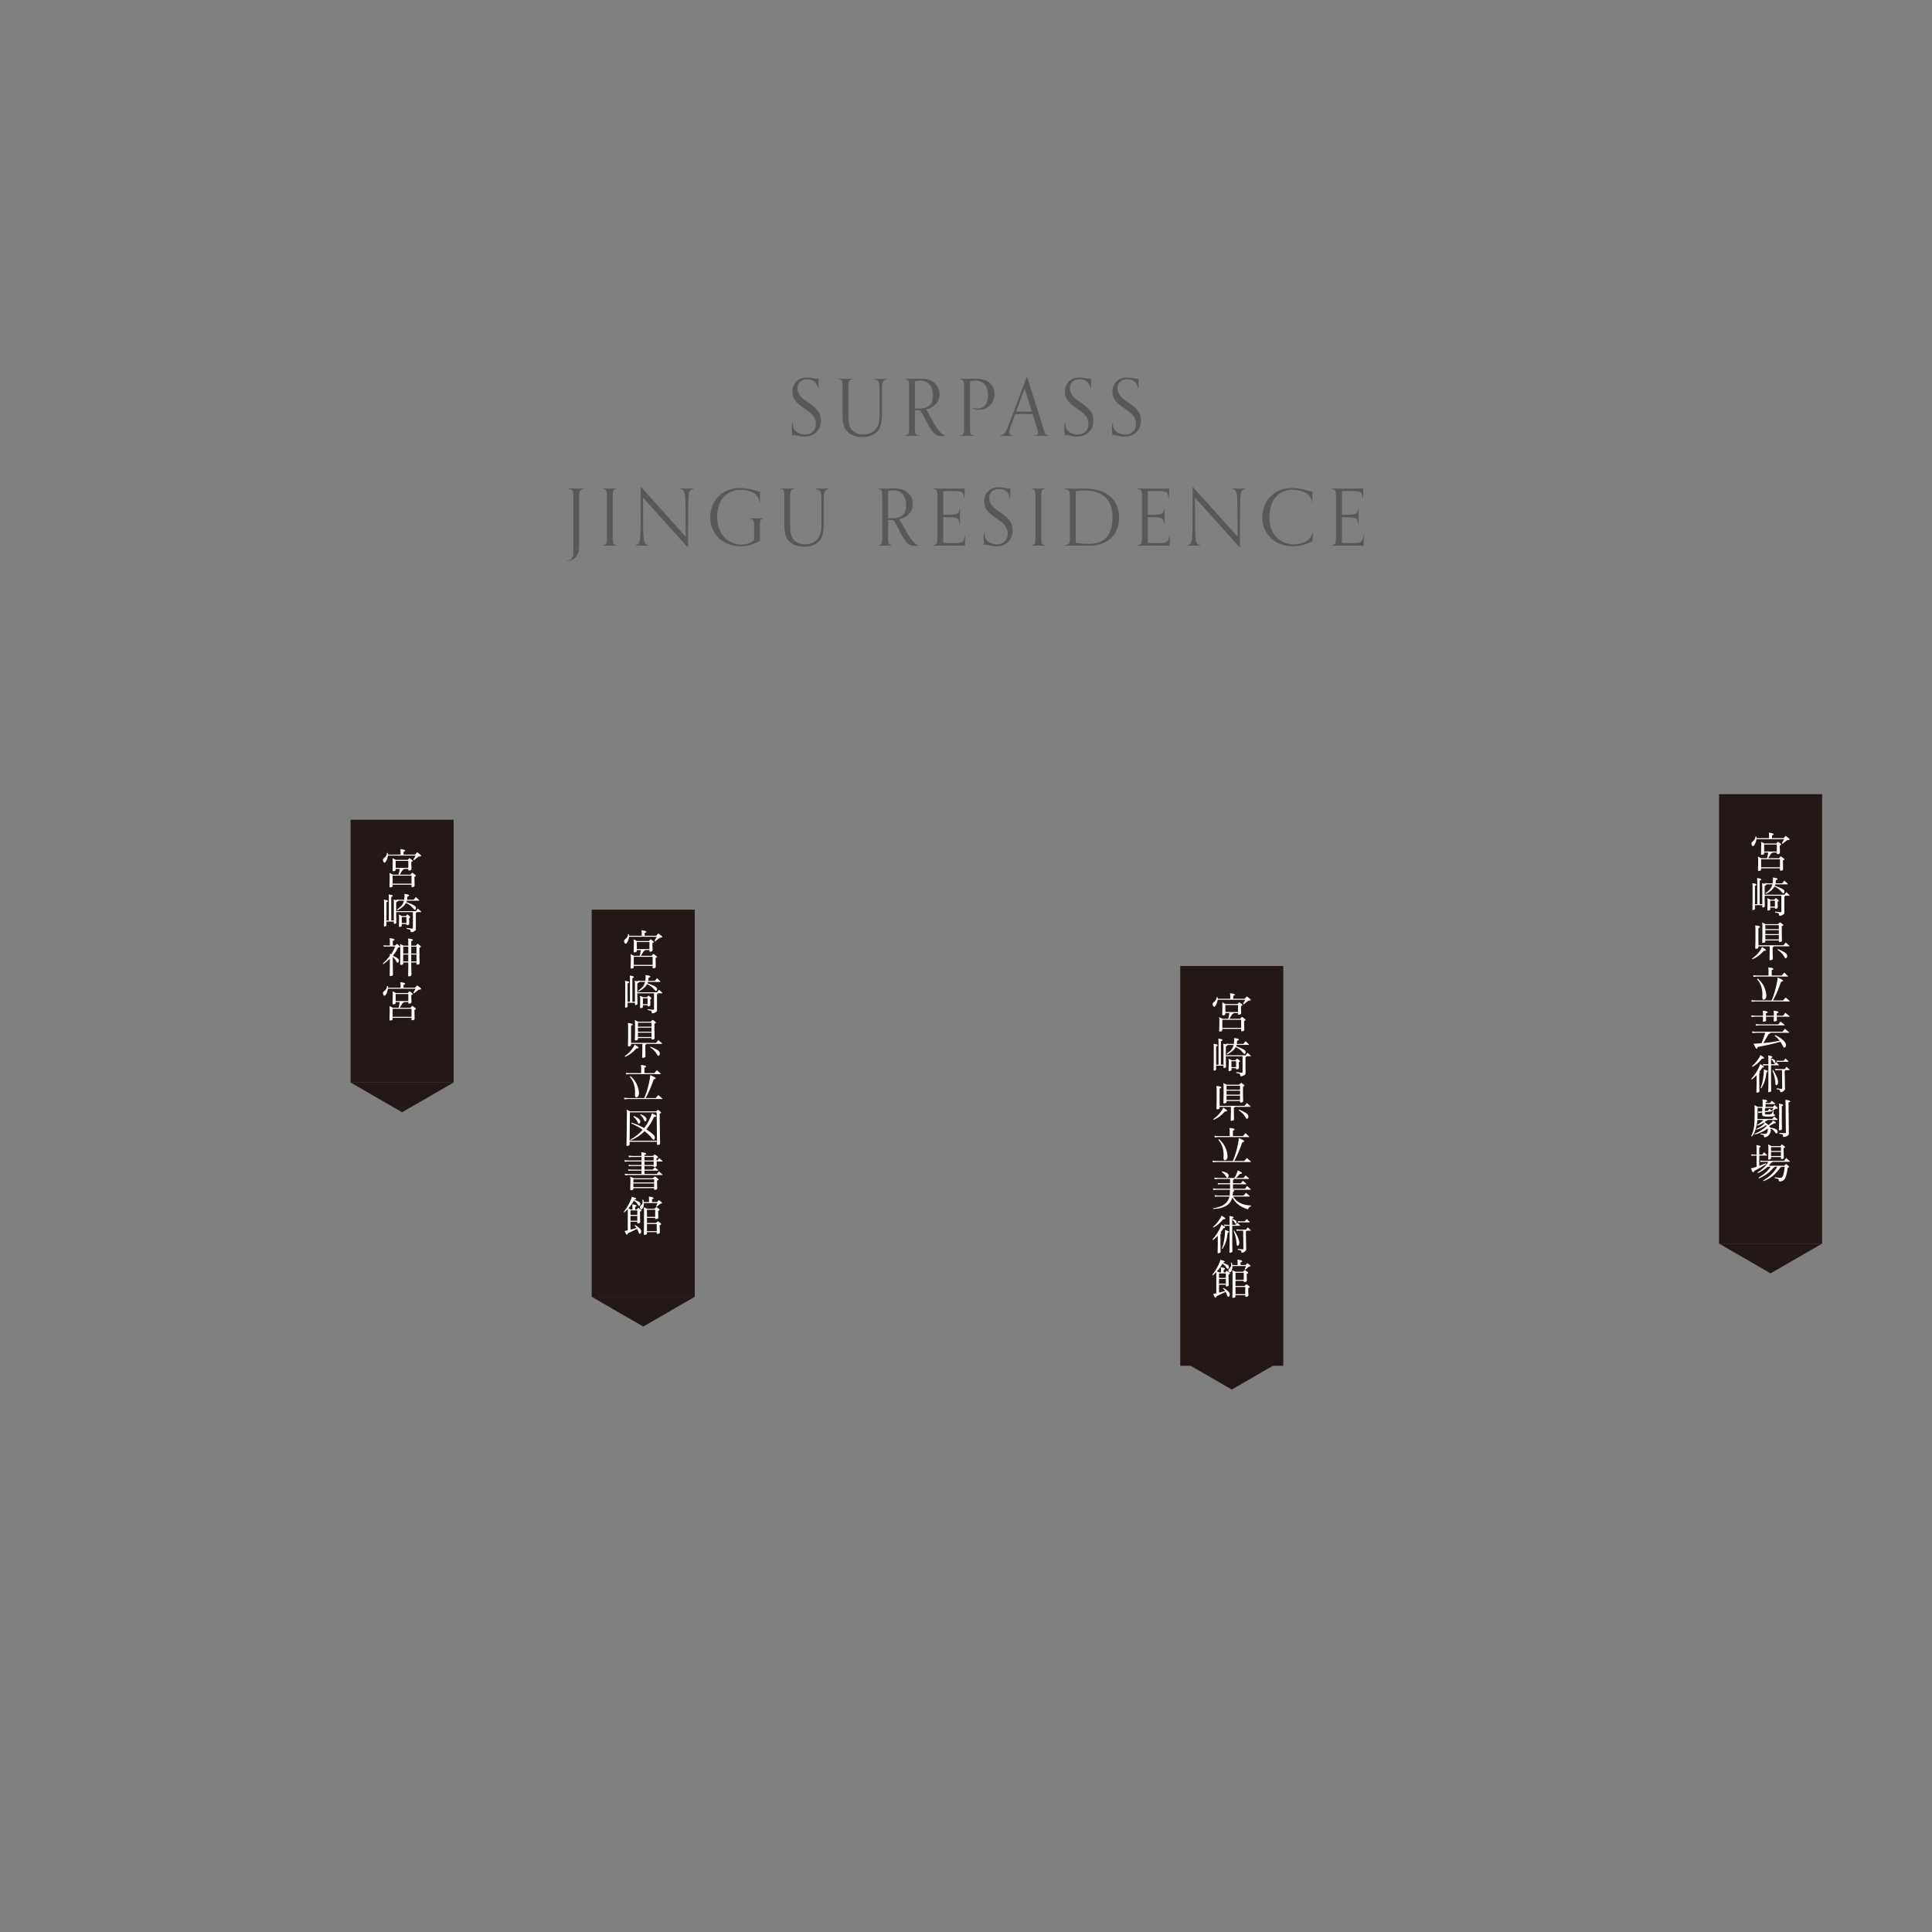<?xml version="1.0" encoding="UTF-8"?><svg xmlns="http://www.w3.org/2000/svg" width="225.778mm" height="225.777mm" viewBox="0 0 640 639.997"><rect x="0" y="0" width="640" height="639.997" fill="#808080" stroke="none"/><defs><style>.d{fill:none;}.d,.e,.f,.g{stroke-width:0px;}.h{mix-blend-mode:multiply;}.i{isolation:isolate;}.e{fill:#595757;}.f{fill:#231815;}.g{fill:#fff;}</style></defs><g class="i"><g id="b"><g id="c"><rect class="d" width="640" height="639.997"/><rect class="f" x="390.973" y="319.999" width="34.137" height="132.446"/><polygon class="f" points="408.042 460.299 425.11 450.444 390.973 450.444 408.042 460.299"/><path class="g" d="m407.457,329.026l.701.098c.546.07.91.238.91.435,0,.14-.098.196-.546.351v.938h3.823l.687-.785.896.687c.28.21.421.364.421.463,0,.195-.238.266-.854.294-.631.49-.743.588-1.485,1.204l-.238-.224c.393-.658.463-.771.743-1.303h-9.134c-.182.925-.406,1.499-.742,1.989-.168.252-.294.35-.392.35-.253,0-.547-.462-.547-.882,0-.295.099-.448.505-.771.532-.448.658-.673.854-1.569l.308.042.028.505h4.146v-1.051l-.085-.771Zm-2.604,3.012l1.162.561h3.895l.56-.603.561.378c.336.238.532.42.532.561,0,.154-.14.252-.477.336v.742l.057,1.177v.378c0,.238-.042.322-.196.406-.154.099-.378.154-.574.154-.238,0-.267-.027-.267-.294v-.238h-1.498v.084c0,.099-.07.154-.406.267l-.938,1.541h3.571l.561-.659.532.364c.603.435.673.505.673.659,0,.153-.141.252-.463.336v.63l.042,1.877v.406c0,.21-.042.295-.182.379-.154.084-.393.14-.589.14-.224,0-.252-.028-.252-.294v-.505h-6.247v.379c0,.322-.294.504-.784.504-.196,0-.253-.042-.253-.21v-.112l.015-.672.042-1.779v-1.232l-.084-.771,1.162.561h1.863c.224-.896.252-1.023.393-1.892h-1.345v.267c0,.308-.295.49-.785.49-.21,0-.252-.042-.252-.21v-.112l.015-.673.042-1.736v-.812l-.084-.771Zm.056,8.446h6.247v-2.661h-6.247v2.661Zm1.009-5.225h4.188v-2.325h-4.188v2.325Z"/><path class="g" d="m406.211,345.716l.938.084h1.583c.056-.435.069-.547.111-1.163l-.042-.771.659.099c.56.07.91.238.91.434,0,.141-.098.196-.546.351-.057.448-.07.519-.127,1.051h2.186l.729-.896,1.078,1.036v.196h-4.062l-.183.435c2.55.938,3.194,1.33,3.194,1.947,0,.294-.196.63-.364.63-.126,0-.225-.084-.532-.448-.854-.967-1.289-1.303-2.409-1.835-.547.98-1.331,1.653-2.844,2.438l-.154-.225c1.442-1.036,2.003-1.736,2.325-2.941h-1.681l-.406.042c.014.042.014.07.014.099,0,.111-.154.224-.504.363v2.928h6.541l.631-.84,1.093.994v.183h-1.527c.028.042.028.056.028.084,0,.084-.042.126-.252.21v5.491c0,.168-.07.252-.322.42-.435.28-.827.42-1.135.42-.196,0-.28-.098-.309-.378-.027-.294-.126-.435-.336-.49l-.967-.225.042-.28,1.303.154c.28.028.477.057.49.057.141,0,.253-.099.253-.225v-5.238h-5.533v1.092l.042,1.877c.014.169.014.322.014.406,0,.141-.028.238-.084.295-.126.126-.364.224-.546.224-.183,0-.211-.042-.211-.294v-.462h-2.437v1.134c0,.112-.015.183-.057.238-.126.141-.392.267-.588.267-.141,0-.196-.07-.196-.225v-.111l.014-.673.042-1.765v-5.379l-.084-.771.519.084c.616.112.854.224.854.406,0,.154-.112.238-.504.392v6.065h.784v-7.9l-.07-.77.519.084c.616.111.854.224.854.406,0,.14-.112.237-.504.378v7.802h.854v-6.177l-.084-.771.729.126c.126.028.238.056.351.098l-.084-.266Zm3.571,4.931l.477.364c.322.238.477.42.477.56,0,.141-.112.238-.364.295v.476l.042,1.022v.322c0,.225-.042.309-.182.406-.127.07-.406.141-.533.141-.182,0-.224-.042-.224-.294v-.099h-1.541v.477c0,.126-.028.196-.07.238-.126.153-.406.266-.658.266-.168,0-.224-.042-.224-.21l.014-.574.042-1.415v-1.135l-.07-.771,1.065.491h1.218l.532-.561Zm-1.849,2.857h1.541v-1.961h-1.541v1.961Z"/><path class="g" d="m405.216,366.915l.925.603c.21.14.351.309.351.42,0,.183-.141.238-.7.238-1.233,1.373-2.228,2.115-3.74,2.788l-.141-.238c1.317-.938,2.088-1.751,2.956-3.11l.35-.7Zm7.074-.588l.757-.938,1.204,1.078v.196h-5.225c.028.028.028.056.028.084,0,.099-.099.154-.322.196v1.177l.042,2.115.014.532c0,.168-.042.252-.182.336-.196.098-.463.183-.687.183-.168,0-.225-.057-.225-.183l.015-.7.042-2.073v-1.667h-3.74v.336c0,.309-.294.49-.784.49-.196,0-.253-.042-.253-.21v-.112l.015-.672.042-1.765v-4.217l-.084-.771.714.084c.547.07.896.253.896.448,0,.126-.098.196-.546.351v5.701h8.278Zm-1.12-7.635l.532.364c.378.28.532.435.532.561,0,.168-.141.267-.477.351v2.465l.042,1.877c.014.168.014.322.014.406,0,.21-.042.295-.195.379-.154.084-.379.14-.575.14-.237,0-.266-.028-.266-.294v-.225h-4.469v.309c0,.308-.28.49-.784.49-.196,0-.252-.042-.252-.21v-.126l.014-.658.042-1.583v-3.404l-.084-.771,1.163.561h4.048l.715-.631Zm-4.861,2.27h4.469v-1.303h-4.469v1.303Zm0,1.653h4.469v-1.317h-4.469v1.317Zm0,1.765h4.469v-1.429h-4.469v1.429Zm4.146,3.193c1.022.406,1.583.673,2.283,1.107.561.364.812.728.812,1.219,0,.378-.238.728-.477.728-.153,0-.28-.126-.476-.476-.631-1.064-1.247-1.724-2.256-2.34l.112-.238Z"/><path class="g" d="m411.576,377.552c.393.182.575.35.575.504,0,.182-.141.267-.631.336-.925,2.676-1.597,4.244-2.661,6.206h3.319l.854-.995,1.331,1.148v.183h-11.515l-1.05.098-.141-.519,1.303.085h5.449c.952-2.396,1.415-4.077,1.905-6.794l.042-.812,1.218.561Zm-4.3-3.895l.799.084c.532.07.91.252.91.448,0,.126-.112.196-.561.351v1.807h3.32l.826-.98,1.232,1.135v.182h-10.338l-1.05.099-.141-.532,1.317.098h3.768v-1.919l-.084-.771Zm-3.46,3.684c.967.869,1.555,1.625,2.045,2.634.448.896.785,2.241.785,3.096,0,.687-.421,1.289-.883,1.289-.294,0-.463-.28-.463-.799,0-.098,0-.21.015-.351.014-.363.028-.602.028-.7,0-.7-.154-1.723-.364-2.438-.28-.896-.589-1.484-1.401-2.549l.238-.183Z"/><path class="g" d="m414.392,399.619c-.574.169-.785.393-.938.995-2.536-.742-4.076-1.905-5.239-3.922-.658,2.437-2.605,3.628-6.289,3.81l-.042-.266c3.249-.463,4.889-1.64,5.379-3.866h-3.74l-1.051.084-.14-.519,1.303.098h3.697c.084-.798.099-.952.112-1.919h-4.469l-1.05.084-.141-.518,1.303.098h4.385v-1.471h-3.334l-.631.084-.14-.49.925.07h3.18v-1.429h-4.021l-1.051.098-.14-.532,1.316.098h5.352c.448-.77.504-.896.84-1.709l.267-.812.91.476c.28.154.477.336.477.463,0,.153-.252.237-.658.237-.617.631-.701.729-1.289,1.345h2.465l.673-.84,1.148.994v.183h-5.057c.056.042.07.069.07.111,0,.099-.084.169-.322.267v1.051h2.591l.673-.854,1.12,1.009v.182h-4.384v1.471h3.964l.7-.896,1.191,1.037v.195h-5.954c.351.099.519.21.519.351,0,.126-.098.182-.42.308-.028.617-.042.701-.112,1.261h3.656l.742-.938,1.219,1.079v.196h-5.505c1.345,1.961,3.151,2.857,5.939,2.97v.279Zm-9.596-11.612c1.457.28,2.213.771,2.213,1.43,0,.35-.21.7-.42.7-.182,0-.294-.099-.546-.519-.379-.631-.7-.967-1.331-1.387l.084-.225Z"/><path class="g" d="m405.258,406.07c.463.294.575.393.575.532,0,.126-.183.21-.561.252-.364.631-.435.742-.967,1.415.196.112.267.182.267.252,0,.084-.057.126-.28.21v3.264l.042,2.13c.014.237.014.42.014.518,0,.126-.028.21-.084.267-.14.126-.504.252-.729.252-.112,0-.182-.056-.182-.182,0-.042,0-.337.014-.701l.042-2.072v-2.858c-.658.701-.952.967-1.61,1.457l-.169-.196c1.261-1.484,1.905-2.465,2.662-4.062l.322-.883.644.406Zm.085-2.956c.336.211.56.421.56.532,0,.169-.168.238-.729.28-1.148,1.345-1.807,1.919-3.151,2.704l-.14-.21c1.148-1.107,1.709-1.793,2.451-2.998l.35-.715.659.406Zm1.092,4.524c.393.112.701.309.701.421,0,.111-.127.21-.448.378-.28,2.325-.673,3.544-1.709,5.267l-.238-.098c.616-1.597.854-2.746,1.064-5.309v-.854l.63.195Zm3.433-2.619l.91.868v.183h-2.577v5.757l.042,2.129.014.533c0,.111-.028.21-.084.252-.154.14-.504.266-.729.266-.126,0-.182-.069-.182-.182,0-.057,0-.336.014-.7l.042-2.088v-5.967h-1.064l-.631.084-.14-.504.938.084h.896v-2.172l-.084-.771.616.127c.546.098.812.224.812.392,0,.126-.154.238-.462.364v2.06h1.064l.603-.715Zm-1.514-1.19c1.051.42,1.275.588,1.275.98,0,.294-.141.561-.28.561-.141,0-.21-.084-.336-.351-.225-.462-.435-.714-.771-.994l.111-.196Zm.49,3.768c1.121,1.779,1.682,3.138,1.682,4.062,0,.574-.238,1.009-.547,1.009-.196,0-.308-.168-.336-.505-.112-1.723-.351-2.745-1.009-4.454l.21-.112Zm4.482-1.022l.995.911v.195h-1.387c.028.028.028.057.028.085,0,.084-.042.126-.253.195l.112,5.953c0,.448-.784,1.051-1.358,1.051-.196,0-.252-.069-.267-.336-.014-.252-.112-.364-.378-.448l-.799-.196.042-.266,1.135.111c.154.015.294.028.421.028.195,0,.279-.056.279-.182l-.084-5.996h-1.484l-.631.07-.14-.49.938.084h2.241l.588-.771Zm-.336-2.759l.98.924v.183h-3.193l-.631.084-.14-.49.938.069h1.387l.658-.77Z"/><path class="g" d="m402.891,421.414c-.434.448-.532.546-1.106,1.093l-.196-.196c1.121-1.457,2.031-3.04,2.494-4.356l.182-.645,1.022.322c.28.098.406.196.406.336,0,.154-.112.21-.532.28l-.07.084c.967.351,1.106.406,1.443.574.35.183.546.463.546.799,0,.364-.154.63-.364.63-.154,0-.28-.111-.532-.518-.406-.617-.546-.757-1.274-1.191-.532.98-.952,1.583-1.779,2.536l.784.336h.561v-.938l-.084-.771.616.112c.547.111.812.237.812.406,0,.126-.154.237-.462.364v.826h.574l.448-.561.519.378c.392.267.532.421.532.547,0,.168-.126.266-.463.35v1.121l.042,1.877.015.42c0,.196-.042.267-.196.364-.225.126-.294.154-.477.154-.238,0-.266-.028-.266-.309v-.266h-2.27v2.619l2.018-.519c-.295-.434-.351-.504-.673-.854l.183-.168c1.442.869,2.03,1.513,2.03,2.172,0,.364-.252.771-.476.771-.196,0-.309-.169-.49-.729-.099-.28-.211-.547-.421-.911l-3.039,1.471c-.084.351-.154.448-.294.448-.127,0-.253-.098-.337-.294l-.448-.925,1.051-.237v-6.598l-.028-.406Zm.925,1.905h2.27v-1.485h-2.27v1.485Zm0,1.919h2.27v-1.583h-2.27v1.583Zm6.065-7.971l.714.084c.547.07.896.252.896.435,0,.14-.098.21-.546.35v.925h1.639l.645-.616.687.49c.238.168.336.294.336.406,0,.168-.112.224-.603.294-.49.462-.574.532-1.12.98l-.225-.126c.238-.532.28-.616.435-1.093h-4.469c-.027.854-.111,1.289-.35,1.681-.154.253-.322.393-.505.393-.252,0-.476-.294-.476-.616,0-.252.098-.462.322-.687.42-.392.56-.658.56-1.148,0-.196-.027-.435-.056-.715l.252-.056c.141.364.154.42.238.812h1.709v-1.022l-.084-.771Zm2.521,3.432l.519.364c.392.28.532.435.532.561,0,.154-.141.266-.463.336v.631l.042,1.176v.364c0,.253-.027.322-.182.421-.154.084-.393.14-.589.14-.21,0-.252-.028-.252-.21v-.182h-2.731v1.694h2.956l.672-.588.532.378c.379.267.532.42.532.561,0,.154-.14.252-.476.336v.435l.056,1.555v.392c0,.211-.042.295-.196.393-.154.084-.378.141-.574.141-.238,0-.266-.028-.266-.295v-.266h-3.236v.392c0,.322-.28.505-.771.505-.21,0-.266-.042-.266-.21v-.112l.014-.673.042-1.778v-5.575l-.07-.771,1.163.462h2.354l.658-.574Zm-3.124,3.264h2.731v-2.353h-2.731v2.353Zm0,4.735h3.236v-2.368h-3.236v2.368Z"/><rect class="f" x="196.009" y="301.339" width="34.137" height="128.243"/><polygon class="f" points="213.078 439.437 230.146 429.583 196.009 429.583 213.078 439.437"/><path class="g" d="m212.494,308.164l.7.098c.547.07.911.238.911.435,0,.14-.099.196-.547.351v.938h3.824l.687-.785.896.687c.28.21.42.364.42.463,0,.195-.238.266-.854.294-.63.49-.742.588-1.484,1.204l-.238-.224c.393-.658.462-.771.742-1.303h-9.133c-.182.925-.406,1.499-.742,1.989-.168.252-.294.35-.393.35-.252,0-.546-.462-.546-.882,0-.295.098-.448.504-.771.532-.448.658-.673.854-1.569l.309.042.028.505h4.146v-1.051l-.084-.771Zm-2.605,3.012l1.163.561h3.894l.561-.603.561.378c.336.238.532.42.532.561,0,.154-.141.252-.477.336v.742l.057,1.177v.378c0,.238-.042.322-.196.406-.154.099-.378.154-.574.154-.238,0-.267-.027-.267-.294v-.238h-1.499v.084c0,.099-.069.154-.406.267l-.938,1.541h3.572l.561-.659.532.364c.603.435.672.505.672.659,0,.153-.14.252-.462.336v.63l.042,1.877v.406c0,.21-.042.295-.182.379-.154.084-.393.14-.589.14-.224,0-.252-.028-.252-.294v-.505h-6.247v.379c0,.322-.295.504-.785.504-.195,0-.252-.042-.252-.21v-.112l.015-.672.042-1.779v-1.232l-.084-.771,1.162.561h1.863c.224-.896.252-1.023.392-1.892h-1.345v.267c0,.308-.294.49-.784.49-.21,0-.252-.042-.252-.21v-.112l.014-.673.042-1.736v-.812l-.084-.771Zm.057,8.446h6.247v-2.661h-6.247v2.661Zm1.008-5.225h4.188v-2.325h-4.188v2.325Z"/><path class="g" d="m211.247,324.853l.938.084h1.582c.057-.435.07-.547.112-1.163l-.042-.771.658.099c.561.07.911.238.911.434,0,.141-.099.196-.547.351-.056.448-.069.519-.126,1.051h2.186l.729-.896,1.078,1.036v.196h-4.062l-.182.435c2.55.938,3.193,1.33,3.193,1.947,0,.294-.195.63-.364.63-.126,0-.224-.084-.532-.448-.854-.967-1.288-1.303-2.409-1.835-.546.98-1.33,1.653-2.844,2.438l-.153-.225c1.442-1.036,2.003-1.736,2.325-2.941h-1.681l-.406.042c.014.042.014.07.014.099,0,.111-.154.224-.504.363v2.928h6.541l.631-.84,1.092.994v.183h-1.526c.028.042.028.056.028.084,0,.084-.042.126-.253.21v5.491c0,.168-.069.252-.322.42-.434.28-.826.42-1.134.42-.196,0-.28-.098-.309-.378-.028-.294-.126-.435-.336-.49l-.967-.225.042-.28,1.303.154c.28.028.477.057.49.057.141,0,.252-.099.252-.225v-5.238h-5.532v1.092l.042,1.877c.014.169.014.322.014.406,0,.141-.028.238-.084.295-.126.126-.364.224-.547.224-.182,0-.21-.042-.21-.294v-.462h-2.438v1.134c0,.112-.014.183-.056.238-.126.141-.393.267-.588.267-.141,0-.196-.07-.196-.225v-.111l.014-.673.042-1.765v-5.379l-.084-.771.519.084c.616.112.854.224.854.406,0,.154-.112.238-.505.392v6.065h.785v-7.9l-.07-.77.519.084c.616.111.854.224.854.406,0,.14-.112.237-.505.378v7.802h.854v-6.177l-.084-.771.729.126c.126.028.238.056.351.098l-.084-.266Zm3.571,4.931l.477.364c.322.238.477.42.477.56,0,.141-.112.238-.364.295v.476l.042,1.022v.322c0,.225-.042.309-.183.406-.126.07-.406.141-.532.141-.182,0-.224-.042-.224-.294v-.099h-1.541v.477c0,.126-.028.196-.07.238-.126.153-.406.266-.658.266-.168,0-.224-.042-.224-.21l.014-.574.042-1.415v-1.135l-.07-.771,1.064.491h1.219l.532-.561Zm-1.849,2.857h1.541v-1.961h-1.541v1.961Z"/><path class="g" d="m210.252,346.052l.925.603c.21.14.35.309.35.42,0,.183-.14.238-.7.238-1.232,1.373-2.227,2.115-3.739,2.788l-.141-.238c1.316-.938,2.087-1.751,2.956-3.11l.35-.7Zm7.074-.588l.756-.938,1.205,1.078v.196h-5.225c.027.028.027.056.027.084,0,.099-.098.154-.322.196v1.177l.043,2.115.014.532c0,.168-.042.252-.183.336-.195.098-.462.183-.686.183-.169,0-.225-.057-.225-.183l.014-.7.042-2.073v-1.667h-3.739v.336c0,.309-.295.49-.785.49-.195,0-.252-.042-.252-.21v-.112l.015-.672.042-1.765v-4.217l-.084-.771.714.084c.546.07.896.253.896.448,0,.126-.098.196-.546.351v5.701h8.278Zm-1.121-7.635l.532.364c.379.28.532.435.532.561,0,.168-.14.267-.476.351v2.465l.042,1.877c.014.168.014.322.014.406,0,.21-.042.295-.196.379-.153.084-.378.14-.574.14-.238,0-.266-.028-.266-.294v-.225h-4.469v.309c0,.308-.28.49-.784.49-.196,0-.252-.042-.252-.21v-.126l.014-.658.042-1.583v-3.404l-.084-.771,1.162.561h4.049l.714-.631Zm-4.86,2.27h4.469v-1.303h-4.469v1.303Zm0,1.653h4.469v-1.317h-4.469v1.317Zm0,1.765h4.469v-1.429h-4.469v1.429Zm4.146,3.193c1.022.406,1.583.673,2.283,1.107.561.364.812.728.812,1.219,0,.378-.238.728-.477.728-.154,0-.28-.126-.477-.476-.63-1.064-1.246-1.724-2.255-2.34l.112-.238Z"/><path class="g" d="m216.612,356.69c.393.182.574.35.574.504,0,.182-.14.267-.63.336-.925,2.676-1.597,4.244-2.661,6.206h3.319l.854-.995,1.331,1.148v.183h-11.515l-1.051.098-.14-.519,1.303.085h5.449c.952-2.396,1.414-4.077,1.904-6.794l.042-.812,1.219.561Zm-4.3-3.895l.798.084c.532.07.911.252.911.448,0,.126-.112.196-.561.351v1.807h3.319l.827-.98,1.232,1.135v.182h-10.338l-1.051.099-.14-.532,1.316.098h3.769v-1.919l-.084-.771Zm-3.46,3.684c.967.869,1.555,1.625,2.045,2.634.448.896.784,2.241.784,3.096,0,.687-.42,1.289-.882,1.289-.295,0-.463-.28-.463-.799,0-.098,0-.21.015-.351.014-.363.027-.602.027-.7,0-.7-.153-1.723-.364-2.438-.28-.896-.588-1.484-1.4-2.549l.238-.183Z"/><path class="g" d="m208.558,379.108c0,.309-.295.49-.785.49-.195,0-.252-.042-.252-.21v-.112l.015-.672.042-1.779.098-8.461-.084-.771,1.162.561h8.587l.603-.561.812.659c.168.14.224.21.224.321,0,.154-.14.253-.462.337l.098,7.563.042,1.863v.42c0,.196-.042.28-.182.379-.154.084-.393.14-.588.14-.225,0-.253-.028-.253-.294l-.014-.757h-9.049l-.014.883Zm9.062-1.219l-.084-9.399h-8.881l-.084,9.399h9.049Zm-.616-8.572c.224.111.364.238.364.35,0,.21-.238.322-.7.337-.896,1.904-1.471,2.801-2.578,4.104,1.079.687,1.598,1.064,2.27,1.682.42.378.561.658.561,1.092,0,.379-.168.673-.406.673-.154,0-.322-.141-.616-.532-.574-.771-1.289-1.457-2.382-2.298-1.316,1.331-2.759,2.283-4.664,3.082l-.126-.224c1.933-1.149,2.928-1.947,4.16-3.334-1.163-.827-1.85-1.205-3.811-2.115l.112-.252c1.765.574,3.025,1.12,4.188,1.807.896-1.148,1.358-1.933,2.185-3.754l.421-1.121,1.022.505Zm-7.06.336c1.555.687,2.171,1.232,2.171,1.933,0,.337-.252.687-.477.687-.154,0-.182-.027-.546-.812-.252-.476-.729-1.078-1.274-1.597l.126-.21Zm2.255-.561c1.415.589,1.961,1.064,1.961,1.695,0,.35-.21.714-.42.714-.141,0-.267-.14-.393-.434-.308-.743-.519-1.051-1.274-1.793l.126-.183Z"/><path class="g" d="m212.423,381.692l.715.098c.546.056.896.238.896.435,0,.126-.098.196-.546.35v.351h2.787l.616-.504.561.363c.336.225.532.435.532.561,0,.154-.14.252-.477.336v.743h.238l.631-.799,1.05.938v.196h-1.919v.266l.042.854c.015.07.015.154.015.196,0,.309-.295.49-.771.49-.225,0-.267-.027-.267-.224v-.084h-3.039v1.19h2.787l.645-.799,1.078.938v.196h-4.51v1.121h4.118l.687-.854,1.134,1.008v.183h-11.304l-1.051.098-.14-.518,1.316.084h4.259v-1.121h-3.698l-.631.07-.14-.49.938.084h3.53v-1.19h-3.53l-.631.069-.14-.49.925.084h3.376v-1.162h-4.482l-1.051.084-.141-.519,1.303.099h4.371v-1.163h-3.124l-1.051.099-.14-.533,1.303.099h3.012v-.462l-.085-.771Zm4.539,7.998l.645.477c.42.308.518.42.518.546,0,.168-.126.267-.462.351v.7l.042,1.442c.014.126.014.28.014.393,0,.224-.042.308-.195.392-.154.099-.393.154-.589.154-.224,0-.252-.042-.252-.308v-.253h-6.863v.196c0,.322-.295.505-.785.505-.196,0-.252-.042-.252-.21v-.112l.014-.673.042-1.778v-.995l-.084-.771,1.163.561h6.359l.687-.616Zm-7.144,2.017h6.863v-1.064h-6.863v1.064Zm0,1.541h6.863v-1.204h-6.863v1.204Zm3.67-8.824h3.039v-1.163h-3.039v1.163Zm0,1.498h3.039v-1.162h-3.039v1.162Z"/><path class="g" d="m207.927,400.551c-.435.448-.532.546-1.106,1.093l-.196-.196c1.121-1.457,2.031-3.04,2.493-4.356l.183-.645,1.022.322c.28.098.406.196.406.336,0,.154-.112.21-.532.28l-.07.084c.967.351,1.106.406,1.443.574.35.183.546.463.546.799,0,.364-.154.63-.364.63-.154,0-.28-.111-.532-.518-.406-.617-.546-.757-1.274-1.191-.532.98-.953,1.583-1.779,2.536l.784.336h.561v-.938l-.084-.771.616.112c.546.111.812.237.812.406,0,.126-.154.237-.462.364v.826h.574l.448-.561.518.378c.393.267.533.421.533.547,0,.168-.127.266-.463.35v1.121l.042,1.877.015.42c0,.196-.042.267-.196.364-.225.126-.294.154-.477.154-.238,0-.266-.028-.266-.309v-.266h-2.27v2.619l2.017-.519c-.294-.434-.35-.504-.672-.854l.182-.168c1.443.869,2.031,1.513,2.031,2.172,0,.364-.252.771-.477.771-.195,0-.308-.169-.49-.729-.098-.28-.21-.547-.42-.911l-3.039,1.471c-.085.351-.154.448-.295.448-.126,0-.252-.098-.336-.294l-.448-.925,1.051-.237v-6.598l-.028-.406Zm.925,1.905h2.27v-1.485h-2.27v1.485Zm0,1.919h2.27v-1.583h-2.27v1.583Zm6.065-7.971l.714.084c.547.07.896.252.896.435,0,.14-.098.21-.546.35v.925h1.639l.645-.616.687.49c.238.168.336.294.336.406,0,.168-.112.224-.603.294-.49.462-.574.532-1.12.98l-.225-.126c.238-.532.28-.616.435-1.093h-4.469c-.028.854-.112,1.289-.35,1.681-.154.253-.322.393-.505.393-.252,0-.477-.294-.477-.616,0-.252.099-.462.322-.687.421-.392.561-.658.561-1.148,0-.196-.028-.435-.056-.715l.252-.056c.14.364.154.42.238.812h1.709v-1.022l-.084-.771Zm2.521,3.432l.518.364c.393.28.532.435.532.561,0,.154-.14.266-.462.336v.631l.042,1.176v.364c0,.253-.028.322-.182.421-.154.084-.393.14-.589.14-.21,0-.252-.028-.252-.21v-.182h-2.731v1.694h2.955l.673-.588.532.378c.378.267.532.42.532.561,0,.154-.14.252-.477.336v.435l.057,1.555v.392c0,.211-.042.295-.196.393-.154.084-.378.141-.574.141-.238,0-.267-.028-.267-.295v-.266h-3.235v.392c0,.322-.28.505-.771.505-.21,0-.267-.042-.267-.21v-.112l.015-.673.042-1.778v-5.575l-.07-.771,1.163.462h2.353l.659-.574Zm-3.124,3.264h2.731v-2.353h-2.731v2.353Zm0,4.735h3.235v-2.368h-3.235v2.368Z"/><rect class="f" x="116.128" y="271.55" width="34.137" height="87.043"/><polygon class="f" points="133.196 368.447 150.264 358.593 116.128 358.593 133.196 368.447"/><path class="g" d="m132.613,281.273l.7.098c.546.07.911.238.911.435,0,.14-.098.196-.546.351v.938h3.824l.686-.785.896.687c.28.21.42.364.42.463,0,.195-.238.266-.854.294-.63.49-.742.588-1.485,1.204l-.238-.224c.392-.658.462-.771.742-1.303h-9.133c-.182.925-.406,1.499-.743,1.989-.168.252-.294.35-.392.35-.252,0-.546-.462-.546-.882,0-.295.098-.448.504-.771.532-.448.658-.673.854-1.569l.308.042.028.505h4.146v-1.051l-.084-.771Zm-2.605,3.012l1.163.561h3.894l.561-.603.56.378c.336.238.532.42.532.561,0,.154-.14.252-.476.336v.742l.056,1.177v.379c0,.237-.042.321-.196.405-.154.099-.378.154-.574.154-.238,0-.266-.027-.266-.294v-.238h-1.499v.084c0,.099-.07.154-.406.267l-.938,1.541h3.572l.56-.659.532.364c.603.435.672.505.672.659,0,.153-.14.252-.462.336v.63l.042,1.877v.406c0,.21-.042.294-.182.379-.154.084-.393.14-.588.14-.224,0-.252-.028-.252-.294v-.505h-6.247v.379c0,.322-.294.504-.785.504-.196,0-.252-.042-.252-.21v-.112l.014-.672.042-1.779v-1.232l-.084-.771,1.163.561h1.863c.224-.896.252-1.022.392-1.892h-1.345v.267c0,.308-.294.49-.784.49-.21,0-.252-.042-.252-.21v-.112l.014-.673.042-1.736v-.812l-.084-.771Zm.056,8.446h6.247v-2.661h-6.247v2.661Zm1.008-5.225h4.188v-2.325h-4.188v2.325Z"/><path class="g" d="m131.366,297.963l.938.084h1.583c.056-.435.07-.547.112-1.163l-.042-.771.658.099c.561.07.911.238.911.434,0,.141-.098.196-.546.351-.056.448-.07.519-.126,1.051h2.185l.729-.896,1.079,1.036v.196h-4.062l-.182.435c2.55.938,3.194,1.33,3.194,1.947,0,.294-.196.63-.364.63-.126,0-.224-.084-.532-.448-.854-.967-1.289-1.303-2.409-1.835-.546.98-1.331,1.653-2.844,2.438l-.154-.225c1.443-1.036,2.003-1.736,2.325-2.941h-1.681l-.406.042c.014.042.014.07.014.099,0,.111-.154.224-.504.363v2.928h6.542l.63-.84,1.092.994v.183h-1.527c.028.042.028.056.028.084,0,.084-.042.126-.252.21v5.491c0,.168-.07.252-.322.42-.434.28-.826.42-1.134.42-.196,0-.28-.098-.308-.378-.028-.294-.126-.435-.336-.49l-.966-.225.042-.28,1.303.154c.28.028.476.057.49.057.14,0,.252-.099.252-.225v-5.238h-5.533v1.092l.042,1.877c.014.169.014.322.014.406,0,.141-.028.238-.084.295-.126.126-.364.224-.546.224s-.21-.042-.21-.294v-.462h-2.438v1.134c0,.112-.014.183-.056.238-.126.141-.393.267-.588.267-.14,0-.196-.07-.196-.225v-.111l.014-.673.042-1.765v-5.379l-.084-.771.518.084c.616.112.854.224.854.406,0,.154-.112.238-.504.392v6.065h.785v-7.9l-.07-.77.519.084c.616.111.854.224.854.406,0,.14-.112.237-.504.378v7.802h.854v-6.177l-.084-.771.729.126c.126.028.238.056.35.098l-.084-.266Zm3.572,4.931l.476.364c.322.238.477.42.477.56,0,.141-.112.238-.364.295v.476l.042,1.022v.322c0,.225-.042.309-.182.406-.126.07-.406.141-.532.141-.182,0-.224-.042-.224-.294v-.099h-1.541v.477c0,.126-.028.196-.07.238-.126.153-.406.266-.659.266-.168,0-.224-.042-.224-.21l.014-.574.042-1.415v-1.135l-.07-.77,1.064.49h1.219l.532-.561Zm-1.849,2.857h1.541v-1.961h-1.541v1.961Z"/><path class="g" d="m130.162,322.3c.014.238.014.421.014.532,0,.168-.042.253-.182.322-.196.112-.462.196-.686.196-.154,0-.21-.056-.21-.182v-.701l.042-2.072v-2.802c-1.008.924-1.442,1.288-2.157,1.807l-.154-.238c.98-.896,1.541-1.513,2.311-2.507v-.715l.435.196c.518-.799.84-1.4,1.345-2.592h-3.11l-.63.085-.14-.505.925.084h1.176v-1.652l-.07-.771.7.084c.546.07.911.238.911.434,0,.141-.112.211-.561.351v1.555h.771l.617-.561.714.631c.238.224.294.266.294.336,0,.154-.224.238-.616.252-.616,1.177-.967,1.724-1.737,2.731,1.625.785,1.961,1.079,1.961,1.64,0,.35-.196.7-.406.7-.168,0-.28-.141-.561-.7-.238-.448-.462-.729-1.037-1.247v3.18l.042,2.129Zm5.015-11.402l.7.085c.546.069.911.237.911.434,0,.141-.112.21-.561.351v1.499h1.513l.575-.687.868.7c.168.126.224.21.224.322,0,.154-.126.252-.462.336v2.802l.042,1.877c.014.182.014.322.014.42,0,.196-.042.28-.196.364-.154.099-.378.154-.574.154-.238,0-.266-.028-.266-.309v-.406h-1.737v1.443l.056,2.115v.532c0,.182-.042.252-.182.336-.196.112-.462.182-.687.182-.154,0-.21-.056-.21-.182v-.7l.042-2.073v-1.653h-1.667v.295c0,.308-.28.504-.771.504-.21,0-.266-.056-.266-.21l.014-.126v-.658l.042-1.779v-3.39l-.07-.771,1.163.561h1.555v-1.598l-.07-.771Zm-1.597,4.973h1.667v-2.269h-1.667v2.269Zm0,2.634h1.667v-2.297h-1.667v2.297Zm2.647-2.634h1.737v-2.269h-1.737v2.269Zm0,2.634h1.737v-2.297h-1.737v2.297Z"/><path class="g" d="m132.613,325.373l.7.098c.546.07.911.238.911.435,0,.14-.098.196-.546.351v.938h3.824l.686-.785.896.687c.28.21.42.364.42.463,0,.195-.238.266-.854.294-.63.49-.742.588-1.485,1.204l-.238-.224c.392-.658.462-.771.742-1.303h-9.133c-.182.925-.406,1.499-.743,1.989-.168.252-.294.35-.392.35-.252,0-.546-.462-.546-.882,0-.295.098-.448.504-.771.532-.448.658-.673.854-1.569l.308.042.028.505h4.146v-1.051l-.084-.771Zm-2.605,3.012l1.163.561h3.894l.561-.603.56.378c.336.238.532.42.532.561,0,.154-.14.252-.476.336v.742l.056,1.177v.379c0,.237-.042.321-.196.405-.154.099-.378.154-.574.154-.238,0-.266-.027-.266-.294v-.238h-1.499v.084c0,.099-.07.154-.406.267l-.938,1.541h3.572l.56-.659.532.364c.603.435.672.505.672.659,0,.153-.14.252-.462.336v.63l.042,1.877v.406c0,.21-.042.294-.182.379-.154.084-.393.14-.588.14-.224,0-.252-.028-.252-.294v-.505h-6.247v.379c0,.322-.294.504-.785.504-.196,0-.252-.042-.252-.21v-.112l.014-.672.042-1.779v-1.232l-.084-.771,1.163.561h1.863c.224-.896.252-1.022.392-1.892h-1.345v.267c0,.308-.294.49-.784.49-.21,0-.252-.042-.252-.21v-.112l.014-.673.042-1.736v-.812l-.084-.771Zm.056,8.446h6.247v-2.661h-6.247v2.661Zm1.008-5.225h4.188v-2.325h-4.188v2.325Z"/><rect class="f" x="569.456" y="263.088" width="34.137" height="148.872"/><polygon class="f" points="586.524 421.815 603.593 411.96 569.456 411.96 586.524 421.815"/><path class="g" d="m585.94,275.841l.701.098c.546.07.91.238.91.436,0,.139-.098.195-.546.35v.939h3.823l.687-.785.896.686c.28.211.421.365.421.463,0,.195-.238.266-.854.295-.631.49-.743.588-1.485,1.203l-.238-.223c.393-.658.463-.771.743-1.303h-9.134c-.182.924-.406,1.498-.742,1.988-.168.252-.294.35-.392.35-.253,0-.547-.461-.547-.881,0-.295.099-.449.505-.771.532-.447.658-.672.854-1.568l.309.041.028.506h4.146v-1.051l-.084-.771Zm-2.605,3.012l1.163.561h3.895l.56-.602.561.377c.336.238.532.42.532.561,0,.154-.14.252-.477.336v.742l.057,1.178v.379c0,.236-.042.32-.196.404-.154.1-.378.154-.574.154-.238,0-.267-.027-.267-.293v-.238h-1.498v.084c0,.098-.07.154-.406.266l-.938,1.541h3.571l.561-.658.532.363c.603.436.673.506.673.66,0,.152-.141.252-.463.336v.629l.042,1.877v.406c0,.211-.042.295-.182.379-.154.084-.393.141-.589.141-.224,0-.252-.029-.252-.295v-.504h-6.247v.379c0,.322-.294.504-.784.504-.196,0-.253-.043-.253-.211v-.111l.015-.672.042-1.779v-1.232l-.084-.771,1.162.561h1.863c.225-.896.252-1.021.393-1.891h-1.345v.266c0,.309-.295.49-.785.49-.21,0-.252-.041-.252-.209v-.113l.015-.672.042-1.736v-.812l-.085-.771Zm.057,8.447h6.247v-2.662h-6.247v2.662Zm1.009-5.225h4.188v-2.326h-4.188v2.326Z"/><path class="g" d="m584.694,292.53l.938.084h1.583c.056-.434.069-.547.111-1.162l-.042-.771.659.1c.56.07.91.238.91.434,0,.141-.098.195-.546.35-.057.449-.07.52-.127,1.051h2.186l.729-.896,1.078,1.037v.195h-4.062l-.183.436c2.55.938,3.194,1.33,3.194,1.947,0,.293-.196.629-.364.629-.126,0-.225-.084-.532-.447-.854-.967-1.289-1.303-2.41-1.836-.546.98-1.33,1.654-2.843,2.438l-.154-.225c1.442-1.035,2.003-1.736,2.325-2.941h-1.681l-.406.043c.014.041.014.07.014.098,0,.111-.154.225-.504.363v2.928h6.541l.631-.84,1.093.994v.184h-1.527c.028.041.028.055.028.084,0,.084-.042.125-.252.209v5.492c0,.168-.07.252-.322.42-.435.279-.827.42-1.135.42-.196,0-.28-.098-.309-.379-.027-.293-.126-.434-.336-.49l-.967-.225.042-.279,1.303.154c.28.027.477.057.49.057.141,0,.253-.1.253-.225v-5.238h-5.533v1.092l.042,1.877c.014.168.014.322.014.406,0,.141-.028.238-.084.295-.126.125-.364.223-.546.223-.183,0-.21-.041-.21-.293v-.463h-2.438v1.135c0,.111-.015.182-.057.238-.126.141-.392.266-.588.266-.141,0-.196-.07-.196-.225v-.111l.014-.672.042-1.766v-5.379l-.084-.77.519.084c.616.111.854.223.854.406,0,.154-.112.238-.504.391v6.066h.784v-7.9l-.07-.77.519.084c.616.111.854.223.854.406,0,.139-.112.236-.504.377v7.803h.854v-6.178l-.085-.77.729.125c.126.029.238.057.351.098l-.084-.266Zm3.572,4.932l.476.363c.322.238.477.42.477.561s-.112.238-.364.295v.475l.042,1.023v.322c0,.225-.042.309-.183.406-.126.07-.405.141-.532.141-.182,0-.224-.043-.224-.295v-.098h-1.541v.477c0,.125-.028.195-.07.238-.126.152-.406.266-.658.266-.168,0-.224-.043-.224-.211l.014-.574.042-1.414v-1.135l-.07-.77,1.065.49h1.218l.533-.561Zm-1.85,2.857h1.541v-1.961h-1.541v1.961Z"/><path class="g" d="m583.699,313.729l.925.604c.21.141.351.309.351.42,0,.182-.141.238-.7.238-1.233,1.373-2.228,2.115-3.74,2.787l-.141-.238c1.317-.938,2.088-1.75,2.956-3.109l.35-.701Zm7.074-.588l.757-.938,1.204,1.078v.195h-5.225c.028.029.028.057.028.084,0,.1-.099.154-.322.197v1.176l.042,2.115.014.533c0,.168-.042.252-.182.336-.196.098-.463.182-.687.182-.168,0-.225-.057-.225-.182l.015-.701.042-2.072v-1.668h-3.74v.336c0,.309-.294.49-.784.49-.196,0-.253-.041-.253-.209v-.113l.015-.672.042-1.764v-4.217l-.084-.771.714.084c.547.07.896.254.896.449,0,.125-.098.195-.546.35v5.701h8.278Zm-1.12-7.633l.532.363c.378.279.532.434.532.561,0,.168-.141.266-.477.35v2.465l.042,1.877c.014.168.014.322.014.406,0,.211-.042.295-.195.379-.154.084-.379.141-.575.141-.237,0-.266-.029-.266-.295v-.225h-4.469v.309c0,.309-.28.49-.784.49-.196,0-.252-.041-.252-.209v-.127l.014-.658.042-1.582v-3.404l-.084-.771,1.163.561h4.048l.715-.629Zm-4.861,2.268h4.469v-1.303h-4.469v1.303Zm0,1.654h4.469v-1.318h-4.469v1.318Zm0,1.764h4.469v-1.428h-4.469v1.428Zm4.146,3.193c1.022.406,1.583.674,2.283,1.107.561.365.812.729.812,1.219,0,.379-.238.729-.477.729-.154,0-.28-.127-.476-.477-.631-1.064-1.247-1.723-2.256-2.34l.112-.238Z"/><path class="g" d="m590.059,324.368c.392.182.574.35.574.504,0,.182-.141.266-.631.336-.925,2.676-1.597,4.244-2.661,6.205h3.319l.854-.994,1.331,1.148v.182h-11.515l-1.05.098-.141-.518,1.303.084h5.449c.952-2.395,1.415-4.076,1.905-6.793l.042-.812,1.219.561Zm-4.301-3.895l.799.084c.532.07.91.252.91.447,0,.127-.112.197-.561.352v1.807h3.32l.826-.98,1.232,1.135v.182h-10.338l-1.05.098-.141-.531,1.317.098h3.768v-1.92l-.084-.77Zm-3.46,3.684c.967.869,1.555,1.625,2.045,2.633.448.896.784,2.242.784,3.096,0,.688-.42,1.289-.882,1.289-.294,0-.462-.279-.462-.799,0-.098,0-.209.014-.35.014-.363.028-.602.028-.701,0-.699-.154-1.723-.364-2.438-.28-.896-.589-1.484-1.401-2.549l.238-.182Z"/><path class="g" d="m584.021,335.579l-.084-.77.715.084c.546.07.896.238.896.434,0,.141-.099.211-.547.35v.785h2.605v-.883l-.069-.77.7.084c.546.07.91.238.91.434,0,.141-.112.211-.561.35v.785h2.06l.784-.953,1.387,1.107v.182h-4.23l.028,1.232c0,.043-.042.1-.168.197-.112.084-.406.139-.673.139-.153,0-.21-.041-.21-.139v-.057l.042-1.373h-2.605l.042,1.289c0,.027-.056.084-.168.182-.153.127-.392.197-.658.197-.154,0-.238-.043-.238-.127l.042-1.541h-2.717l-1.051.098-.141-.531,1.303.098h2.605v-.883Zm-.476,9.975c.588-1.555.672-1.793,1.232-3.432h-3.208l-1.051.098-.14-.533,1.303.098h8.782l.799-.994,1.373,1.148v.184h-6.262c.014.055.028.111.028.152,0,.113-.126.184-.505.254-.868,1.498-.966,1.666-1.736,2.982,1.933-.154,3.319-.35,5.379-.742-.519-.658-.925-1.064-1.667-1.666l.182-.238c1.079.531,1.751.951,2.451,1.555.812.699,1.121,1.189,1.121,1.779,0,.434-.267.84-.546.84-.196,0-.295-.113-.617-.756-.237-.477-.392-.744-.7-1.191-2.241.658-3.908,1.037-7.508,1.736-.056.352-.182.547-.378.547-.141,0-.28-.168-.448-.533l-.547-1.119,1.163-.029,1.499-.139Zm6.289-7.145l1.303,1.078v.182h-8.391l-1.051.1-.14-.52,1.303.084h6.219l.757-.924Z"/><path class="g" d="m583.741,352.885c.463.293.575.393.575.531,0,.127-.183.211-.561.252-.364.631-.435.742-.967,1.416.196.111.267.182.267.252,0,.084-.057.125-.28.209v3.264l.042,2.131c.014.236.014.42.014.518,0,.125-.028.209-.084.266-.14.127-.504.252-.729.252-.112,0-.182-.055-.182-.182,0-.041,0-.336.014-.701l.042-2.072v-2.857c-.658.701-.952.967-1.61,1.457l-.169-.197c1.261-1.484,1.905-2.465,2.662-4.061l.322-.883.644.406Zm.085-2.957c.336.211.56.422.56.533,0,.168-.168.238-.729.279-1.148,1.346-1.807,1.92-3.151,2.705l-.14-.211c1.148-1.107,1.709-1.793,2.451-2.998l.35-.715.659.406Zm1.092,4.525c.393.111.701.309.701.42,0,.113-.127.211-.448.379-.28,2.324-.673,3.543-1.709,5.266l-.238-.098c.616-1.596.854-2.744,1.064-5.309v-.854l.63.195Zm3.433-2.619l.91.867v.184h-2.577v5.756l.042,2.129.014.533c0,.111-.028.211-.084.252-.154.141-.504.266-.729.266-.126,0-.182-.068-.182-.182,0-.057,0-.336.014-.699l.042-2.088v-5.967h-1.064l-.631.084-.14-.504.938.084h.896v-2.172l-.084-.77.616.125c.546.098.812.225.812.393,0,.125-.154.238-.462.363v2.061h1.064l.603-.715Zm-1.514-1.191c1.051.42,1.275.588,1.275.98,0,.295-.141.561-.28.561-.141,0-.21-.084-.336-.35-.225-.463-.435-.715-.771-.994l.111-.197Zm.49,3.768c1.121,1.779,1.682,3.139,1.682,4.062,0,.574-.238,1.01-.547,1.01-.195,0-.308-.168-.336-.506-.112-1.723-.351-2.744-1.009-4.453l.21-.113Zm4.482-1.021l.995.91v.195h-1.387c.028.029.028.057.028.086,0,.084-.043.125-.253.195l.112,5.953c0,.447-.784,1.051-1.358,1.051-.196,0-.252-.07-.267-.336-.014-.252-.112-.365-.378-.449l-.799-.195.042-.266,1.135.111c.154.014.294.027.421.027.195,0,.279-.055.279-.182l-.084-5.996h-1.484l-.631.07-.14-.49.938.084h2.241l.588-.77Zm-.336-2.76l.98.924v.184h-3.193l-.631.084-.14-.49.938.07h1.387l.658-.771Z"/><path class="g" d="m585.072,371.284c-.252.209-.28.238-.546.434.574.322.868.561,1.261.994.616-.463.7-.531,1.232-1.051l.364-.477.729.49c.098.07.196.211.196.268,0,.111-.127.154-.589.182-.756.393-.868.463-1.652.896.168.238.195.266.336.504,1.709.225,2.465.658,2.465,1.387,0,.322-.182.561-.42.561-.168,0-.294-.098-.462-.379-.463-.729-.812-1.035-1.471-1.232.056.281.069.406.069.574,0,1.135-1.008,2.297-1.989,2.297-.195,0-.266-.084-.266-.307,0-.336-.07-.42-.42-.52l-.729-.154.027-.252.953.1c.168.014.322.014.462.014.645,0,.98-.463.98-1.332,0-.182-.014-.279-.042-.49-1.093.896-2.802,1.709-4.3,2.045l-.07-.223c1.652-.701,3.151-1.682,4.034-2.648-.099-.154-.112-.168-.183-.279-.98.729-1.862,1.148-3.264,1.555l-.056-.225c1.261-.602,1.877-1.021,2.815-1.863l-.294-.238c-.729.449-1.219.688-2.115.98l-.126-.209c1.064-.645,1.625-1.078,2.157-1.682h-1.989c-.322,2.787-.925,4.525-1.877,5.463l-.196-.141c.925-1.904,1.148-3.248,1.148-7.27v-2.186l-.084-.77,1.163.561h1.583v-1.695l-.084-.77.7.084c.546.07.91.238.91.434,0,.141-.098.211-.546.35v.336h1.414l.659-.756,1.064.91v.184h-3.138v.924h2.381l.616-.604.715.631c.154.141.308.336.308.393,0,.127-.21.225-.49.225-.069,0-.153,0-.252-.014-.393.293-.462.336-.896.699l-.182-.154.364-.84h-2.578c.015.043.028.057.028.084,0,.084-.056.127-.252.211v.783l1.022-.125.435-.645.98.658.027.168-2.465.295v.377c0,.336.084.365,1.246.365.743,0,1.022-.141,1.191-.561l.224-.574.252.084-.056.49c-.014.07-.014.154-.014.209,0,.184.069.268.252.336.168.057.238.141.238.281,0,.309-.715.463-2.186.463-1.653,0-2.045-.141-2.045-.758v-.615l-.616.084-.589.125-.21-.504h.799l.616-.057v-1.176h-1.527v1.457c0,.994-.014,1.373-.042,2.213h4.903l.672-.799,1.051.939v.195h-3.306c.027.043.056.084.056.113,0,.098-.154.168-.364.168h-.126Zm4.202-5.701l.631.125c.532.098.798.238.798.406,0,.113-.153.225-.462.35v4.82l.056,2.115v.531c0,.127-.027.211-.069.252-.154.141-.505.266-.743.266-.111,0-.182-.068-.182-.182l.014-.699.042-2.074v-5.141l-.084-.77Zm2.144-1.248l.7.1c.546.068.91.236.91.434,0,.141-.111.195-.56.35l.111,10.184c.015.518-.126.715-.756.994-.336.154-.589.225-.868.225-.253,0-.309-.084-.309-.379-.028-.406-.042-.434-.42-.518l-.812-.182.027-.281,1.064.084c.225.029.463.029.673.029.322,0,.435-.07.42-.281l-.111-9.986-.07-.771Z"/><path class="g" d="m585.127,385.604c-1.358.854-2.156,1.303-4.006,2.283-.084.309-.182.42-.336.42-.168,0-.28-.111-.393-.379l-.364-.91.869-.195.994-.322v-3.697h-1.036l-.631.084-.14-.49.938.068h.868v-2.408l-.07-.771.616.127c.533.098.799.238.799.406,0,.111-.14.225-.448.35v2.297h.98l.603-.77.967.924v.184h-2.55v3.402c1.051-.391,1.219-.447,2.199-.84l.14.238Zm-1.274-.729l-.63.07-.141-.49.938.084h6.948l.742-.939,1.219,1.08v.195h-5.771c-.042.154-.126.225-.434.279-.351.49-.406.561-.812,1.01h5.169l.532-.574.518.363c.379.281.532.436.532.561,0,.154-.14.266-.476.336-.196,1.611-.477,2.732-.841,3.475-.294.602-1.009,1.037-1.681,1.037-.294,0-.42-.141-.462-.52-.028-.252-.042-.279-.309-.35l-.952-.225.027-.279,1.022.125c.309.043.589.057.799.057.504,0,.714-.238.967-1.064.21-.686.364-1.582.448-2.605h-1.079c-.069.168-.112.195-.378.266-1.457,2.172-3.306,3.684-5.562,4.496l-.111-.223c2.059-1.164,3.642-2.705,4.679-4.539h-.841c-.042.141-.112.182-.378.279-1.359,1.641-2.731,2.648-4.861,3.572l-.14-.238c1.891-1.119,3.166-2.27,3.992-3.613h-.952c-1.177.994-1.836,1.443-3.25,2.129l-.154-.238c1.526-.91,3.04-2.408,3.572-3.516h-1.892Zm2.83-1.232c0,.125-.015.195-.057.238-.126.154-.406.266-.658.266-.168,0-.224-.057-.224-.209v-.127l.014-.658.042-1.709v-1.568l-.084-.771,1.162.561h2.872l.519-.588.518.379c.379.266.532.42.532.545,0,.168-.14.266-.476.352v1.217l.056,1.457v.393c0,.168-.028.266-.084.322-.14.127-.42.225-.63.225-.183,0-.225-.057-.225-.309v-.379h-3.277v.365Zm3.277-2.381v-1.262h-3.277v1.262h3.277Zm0,1.68v-1.344h-3.277v1.344h3.277Z"/><g class="h"><path class="e" d="m262.723,140.039c-.026.234-.052.442-.052.65,0,2.132,2.028,3.276,4.082,3.276,1.794,0,3.536-1.118,3.536-3.511,0-5.2-7.8-5.07-7.8-10.738,0-2.808,2.028-4.654,4.81-4.654,1.508,0,2.444.416,3.458.416.156,0,.286,0,.442-.025-.052.546-.078,1.014-.078,1.716,0,.39,0,1.04.026,1.43h-.156c-.39-2.028-1.742-2.99-3.641-2.99-1.638,0-3.172.885-3.172,2.938,0,4.966,7.748,4.836,7.748,10.79,0,3.251-2.366,5.278-5.408,5.278-1.742,0-2.496-.494-3.744-.494-.156,0-.234,0-.39.026.026-.13.026-.442.026-.676,0-.599-.13-1.145-.13-1.794,0-.469.078-1.118.312-1.639h.13Z"/><path class="e" d="m291.375,129.066c0-3.016-.364-3.042-1.95-3.458v-.13c.572.026,1.404.053,2.366.053.884,0,1.612-.026,2.158-.053v.13c-1.482.391-1.794.469-1.794,3.433v8.19c0,3.198-.676,4.914-1.794,5.928-1.378,1.248-3.172,1.612-4.446,1.612-2.028,0-3.614-.468-4.732-1.352-1.534-1.196-2.08-3.043-2.08-5.799v-9.672c0-2.08-.338-2.211-1.3-2.366v-.13c.572.025,1.3.052,2.262.052.884,0,1.898-.026,2.444-.052v.13c-1.04.13-1.482.286-1.482,2.366v9.386c0,2.601.312,4.29,1.3,5.227.962.91,2.106,1.378,3.692,1.378,1.638,0,2.886-.52,3.718-1.352,1.118-1.093,1.638-2.652,1.638-4.992v-8.529Z"/><path class="e" d="m312.902,144.433c-.234.025-.338.025-.65.025-2.678-.104-3.016-.416-6.058-6.188-.312-.572-.884-1.872-1.456-2.366h-1.664v6.006c0,2.08.338,2.21,1.3,2.366v.13c-.546-.025-1.378-.052-2.262-.052-.962,0-1.69.026-2.262.052v-.13c.962-.156,1.3-.286,1.3-2.366v-13.962c0-1.742-.26-2.211-1.248-2.366v-.13c.884.052,1.352.052,2.496.052.78,0,2.132-.052,2.704-.052,3.952,0,6.136,2.184,6.136,5.2,0,2.184-1.456,4.29-4.524,4.992.832.649,3.718,7.774,6.188,8.632v.156Zm-8.58-9.074c3.744,0,4.732-1.898,4.732-4.368,0-2.757-1.404-4.94-4.108-4.94-.598,0-1.118.052-1.872.26v9.049h1.248Z"/><path class="e" d="m322.626,144.407c-.546-.025-1.378-.052-2.262-.052-.962,0-1.69.026-2.262.052v-.13c.962-.156,1.3-.286,1.3-2.366v-13.962c0-2.08-.442-2.211-1.43-2.366v-.13c.572.025,1.378.052,2.08.052,1.43,0,2.08-.052,3.068-.052,4.498,0,6.318,2.262,6.318,5.122,0,2.6-1.846,5.2-5.252,5.2-.729,0-1.534-.183-2.054-.599l.104-.208c.468.261,1.092.364,1.586.364,2.366,0,3.484-1.872,3.484-4.316,0-3.016-1.508-4.966-4.16-4.966-.572,0-1.222.078-1.82.26v15.601c0,2.08.338,2.21,1.3,2.366v.13Z"/><path class="e" d="m347.326,144.407c-.546-.025-1.378-.052-2.262-.052-.962,0-1.742.026-2.314.052v-.13c.858-.052,1.145-.416,1.145-.91,0-.363-.156-.832-.312-1.352l-1.534-4.889h-2.99c-.936,0-1.846,0-2.756.026l-1.56,4.212c-.234.65-.442,1.274-.442,1.769,0,.598.312,1.04,1.196,1.144v.13c-.572-.025-1.456-.052-2.418-.052-.884,0-1.222.026-1.769.052v-.13c1.326-.312,1.742-.624,2.86-3.588l5.876-15.627h.26l5.46,17.265c.52,1.639.572,1.82,1.56,1.95v.13Zm-7.904-15.73l-2.834,7.671c.832.025,1.638.025,2.47.025h2.756l-2.393-7.696Z"/><path class="e" d="m352.994,140.039c-.026.234-.052.442-.052.65,0,2.132,2.028,3.276,4.083,3.276,1.794,0,3.536-1.118,3.536-3.511,0-5.2-7.8-5.07-7.8-10.738,0-2.808,2.028-4.654,4.81-4.654,1.508,0,2.444.416,3.458.416.156,0,.286,0,.442-.025-.052.546-.078,1.014-.078,1.716,0,.39,0,1.04.026,1.43h-.156c-.39-2.028-1.742-2.99-3.64-2.99-1.638,0-3.172.885-3.172,2.938,0,4.966,7.749,4.836,7.749,10.79,0,3.251-2.366,5.278-5.408,5.278-1.742,0-2.496-.494-3.744-.494-.156,0-.234,0-.39.026.026-.13.026-.442.026-.676,0-.599-.13-1.145-.13-1.794,0-.469.078-1.118.312-1.639h.13Z"/><path class="e" d="m368.749,140.039c-.026.234-.052.442-.052.65,0,2.132,2.028,3.276,4.083,3.276,1.794,0,3.536-1.118,3.536-3.511,0-5.2-7.8-5.07-7.8-10.738,0-2.808,2.028-4.654,4.81-4.654,1.508,0,2.444.416,3.458.416.156,0,.286,0,.442-.025-.052.546-.078,1.014-.078,1.716,0,.39,0,1.04.026,1.43h-.156c-.39-2.028-1.742-2.99-3.64-2.99-1.638,0-3.172.885-3.172,2.938,0,4.966,7.749,4.836,7.749,10.79,0,3.251-2.366,5.278-5.408,5.278-1.742,0-2.496-.494-3.744-.494-.156,0-.234,0-.39.026.026-.13.026-.442.026-.676,0-.599-.13-1.145-.13-1.794,0-.469.078-1.118.312-1.639h.13Z"/><path class="e" d="m187.804,185.754c1.82-.338,2.132-.91,2.132-3.25v-18.2c0-2.08-.65-2.21-1.638-2.366v-.13c.572.025,1.638.052,2.6.052.884,0,1.95-.026,2.496-.052v.13c-.988.208-1.534.286-1.534,2.366v15.938c0,3.12-.676,5.2-4.03,5.642l-.026-.13Z"/><path class="e" d="m204.262,180.761c-.546-.025-1.378-.052-2.262-.052-.962,0-1.69.026-2.262.052v-.13c.962-.156,1.3-.286,1.3-2.366v-13.962c0-2.08-.338-2.21-1.3-2.366v-.13c.572.025,1.3.052,2.262.052.884,0,1.716-.026,2.262-.052v.13c-.962.156-1.3.286-1.3,2.366v13.962c0,2.08.338,2.21,1.3,2.366v.13Z"/><path class="e" d="m227.792,181.282l-14.769-16.433v2.34c0,13,.026,12.845,1.794,13.442v.13c-.572-.025-1.248-.052-2.21-.052-.884,0-1.508.026-2.054.052v-.13c1.664-.624,1.69-.468,1.69-13.469v-5.746h.182l14.716,16.354v-2.313c0-13.157-.078-12.948-1.794-13.521v-.13c.572.025,1.248.052,2.21.052.884,0,1.612-.026,2.158-.052v.13c-1.742.572-1.794.363-1.794,13.364v5.98h-.13Z"/><path class="e" d="m249.814,174.183c0-2.184-.52-2.21-1.482-2.366v-.13c.572.026,1.482.052,2.444.052.884,0,1.56-.025,2.106-.052v.13c-.937.183-1.145.338-1.145,2.366v5.097c-1.638.493-3.094,1.689-6.292,1.689-6.656,0-10.167-4.731-10.167-9.594,0-5.097,3.536-9.698,9.88-9.698,2.418,0,4.238.546,6.656,1.273-.052.572-.078,1.639-.078,2.444,0,.442,0,.832.026,1.014h-.13c-.286-2.912-3.12-4.16-6.371-4.16-3.588,0-7.696,2.444-7.696,9.022,0,5.46,3.484,9.127,7.957,9.127,1.404,0,3.224-.416,4.29-1.482v-4.732Z"/><path class="e" d="m272.096,165.422c0-3.017-.364-3.043-1.95-3.459v-.13c.572.026,1.404.052,2.366.052.884,0,1.612-.025,2.158-.052v.13c-1.482.391-1.794.469-1.794,3.433v8.19c0,3.198-.676,4.914-1.794,5.928-1.378,1.248-3.172,1.612-4.446,1.612-2.028,0-3.614-.468-4.732-1.353-1.534-1.195-2.08-3.042-2.08-5.798v-9.672c0-2.08-.338-2.21-1.3-2.366v-.13c.572.025,1.3.052,2.262.052.884,0,1.898-.026,2.444-.052v.13c-1.04.13-1.482.286-1.482,2.366v9.386c0,2.601.312,4.29,1.3,5.227.962.91,2.106,1.378,3.692,1.378,1.638,0,2.886-.521,3.718-1.353,1.118-1.092,1.638-2.651,1.638-4.992v-8.527Z"/><path class="e" d="m304.023,180.788c-.234.026-.338.026-.65.026-2.678-.104-3.016-.416-6.058-6.188-.312-.572-.884-1.872-1.456-2.366h-1.664v6.006c0,2.08.338,2.21,1.3,2.366v.13c-.546-.025-1.378-.052-2.262-.052-.962,0-1.69.026-2.262.052v-.13c.962-.156,1.3-.286,1.3-2.366v-13.962c0-1.742-.26-2.21-1.248-2.366v-.13c.884.052,1.352.052,2.496.052.78,0,2.132-.052,2.704-.052,3.952,0,6.136,2.184,6.136,5.2,0,2.184-1.456,4.29-4.524,4.992.832.649,3.718,7.773,6.188,8.632v.156Zm-8.58-9.074c3.744,0,4.732-1.898,4.732-4.368,0-2.756-1.404-4.94-4.108-4.94-.598,0-1.118.052-1.872.26v9.049h1.248Z"/><path class="e" d="m319.805,177.355c-.026,2.185-.156,2.288-.156,3.433-2.418-.078-2.938-.078-5.356-.078-1.976,0-4.68.026-5.227.052v-.13c1.248-.208,1.482-.598,1.482-2.366v-13.962c0-2.08-.416-2.185-1.56-2.366v-.13c.52.025,1.456.052,3.328.052,3.978,0,6.058,0,7.228-.052,0,.182.026.676.026,1.092,0,.572-.026,1.586-.156,2.132h-.13c0-2.314-.806-2.392-4.628-2.392-1.456,0-1.794.052-2.184.155v7.749c4.784,0,5.044-.053,5.435-2.003h.13c-.026.807-.052,1.353-.052,2.419,0,1.378.026,1.768.052,2.651h-.13c-.39-2.235-.65-2.288-5.435-2.288v8.45c.286.104.988.156,2.21.156,4.057,0,4.603,0,4.992-2.574h.13Z"/><path class="e" d="m326.253,176.393c-.026.234-.052.442-.052.65,0,2.132,2.028,3.276,4.082,3.276,1.794,0,3.536-1.118,3.536-3.511,0-5.2-7.8-5.07-7.8-10.738,0-2.808,2.028-4.654,4.81-4.654,1.508,0,2.444.416,3.458.416.156,0,.286,0,.442-.025-.052.546-.078,1.014-.078,1.716,0,.39,0,1.04.026,1.43h-.156c-.39-2.027-1.742-2.99-3.641-2.99-1.638,0-3.172.885-3.172,2.938,0,4.966,7.748,4.836,7.748,10.79,0,3.25-2.366,5.278-5.408,5.278-1.742,0-2.496-.494-3.744-.494-.156,0-.234,0-.39.026.026-.13.026-.442.026-.676,0-.599-.13-1.145-.13-1.794,0-.469.078-1.118.312-1.639h.13Z"/><path class="e" d="m346.221,180.761c-.546-.025-1.378-.052-2.262-.052-.962,0-1.69.026-2.262.052v-.13c.962-.156,1.3-.286,1.3-2.366v-13.962c0-2.08-.338-2.21-1.3-2.366v-.13c.572.025,1.3.052,2.262.052.884,0,1.716-.026,2.262-.052v.13c-.962.156-1.3.286-1.3,2.366v13.962c0,2.08.338,2.21,1.3,2.366v.13Z"/><path class="e" d="m352.591,180.632c1.326-.208,1.846-.26,1.846-2.366v-13.962c0-2.08-.702-2.158-1.82-2.366v-.13c.572.025,1.768.052,2.47.052,1.638,0,2.782-.026,4.108-.026,7.125,0,11.519,3.536,11.519,9.595,0,5.07-3.146,9.36-10.037,9.36-1.352,0-3.718-.078-5.278-.078-.962,0-2.236.026-2.808.052v-.13Zm3.77-.832c1.3.234,3.042.364,4.29.364,4.42,0,7.878-1.977,7.878-8.893,0-6.344-4.03-8.814-9.178-8.814-.988,0-2.002.053-2.99.286v17.057Z"/><path class="e" d="m387.561,177.355c-.026,2.185-.156,2.288-.156,3.433-2.418-.078-2.938-.078-5.356-.078-1.976,0-4.68.026-5.227.052v-.13c1.248-.208,1.482-.598,1.482-2.366v-13.962c0-2.08-.416-2.185-1.56-2.366v-.13c.52.025,1.456.052,3.328.052,3.978,0,6.058,0,7.228-.052,0,.182.026.676.026,1.092,0,.572-.026,1.586-.156,2.132h-.13c0-2.314-.806-2.392-4.628-2.392-1.456,0-1.794.052-2.184.155v7.749c4.784,0,5.044-.053,5.435-2.003h.13c-.026.807-.052,1.353-.052,2.419,0,1.378.026,1.768.052,2.651h-.13c-.39-2.235-.65-2.288-5.435-2.288v8.45c.286.104.988.156,2.21.156,4.057,0,4.603,0,4.992-2.574h.13Z"/><path class="e" d="m410.623,181.282l-14.769-16.433v2.34c0,13,.026,12.845,1.794,13.442v.13c-.572-.025-1.248-.052-2.21-.052-.884,0-1.508.026-2.054.052v-.13c1.664-.624,1.69-.468,1.69-13.469v-5.746h.182l14.716,16.354v-2.313c0-13.157-.078-12.948-1.794-13.521v-.13c.572.025,1.248.052,2.21.052.884,0,1.612-.026,2.158-.052v.13c-1.742.572-1.794.363-1.794,13.364v5.98h-.13Z"/><path class="e" d="m434.959,176.523c-.13.937-.156,1.847-.156,2.782-2.366,1.17-4.524,1.664-6.5,1.664-6.656,0-10.167-4.731-10.167-9.594,0-4.784,3.302-9.698,9.88-9.698,2.678,0,5.044.779,6.787,1.273-.052.676-.078,1.69-.078,2.471,0,.441.026.806.026.987h-.13c-.26-2.756-3.016-4.16-6.5-4.16-4.082,0-7.618,2.809-7.618,9.23,0,6.267,4.368,8.866,8.216,8.866,2.522,0,5.33-1.17,6.11-3.822h.13Z"/><path class="e" d="m451.833,177.355c-.026,2.185-.156,2.288-.156,3.433-2.418-.078-2.938-.078-5.356-.078-1.976,0-4.68.026-5.226.052v-.13c1.248-.208,1.482-.598,1.482-2.366v-13.962c0-2.08-.416-2.185-1.56-2.366v-.13c.52.025,1.456.052,3.328.052,3.978,0,6.058,0,7.228-.052,0,.182.026.676.026,1.092,0,.572-.026,1.586-.156,2.132h-.13c0-2.314-.806-2.392-4.628-2.392-1.456,0-1.794.052-2.184.155v7.749c4.784,0,5.044-.053,5.434-2.003h.13c-.026.807-.052,1.353-.052,2.419,0,1.378.026,1.768.052,2.651h-.13c-.39-2.235-.65-2.288-5.434-2.288v8.45c.286.104.988.156,2.21.156,4.056,0,4.602,0,4.992-2.574h.13Z"/></g></g></g></g></svg>